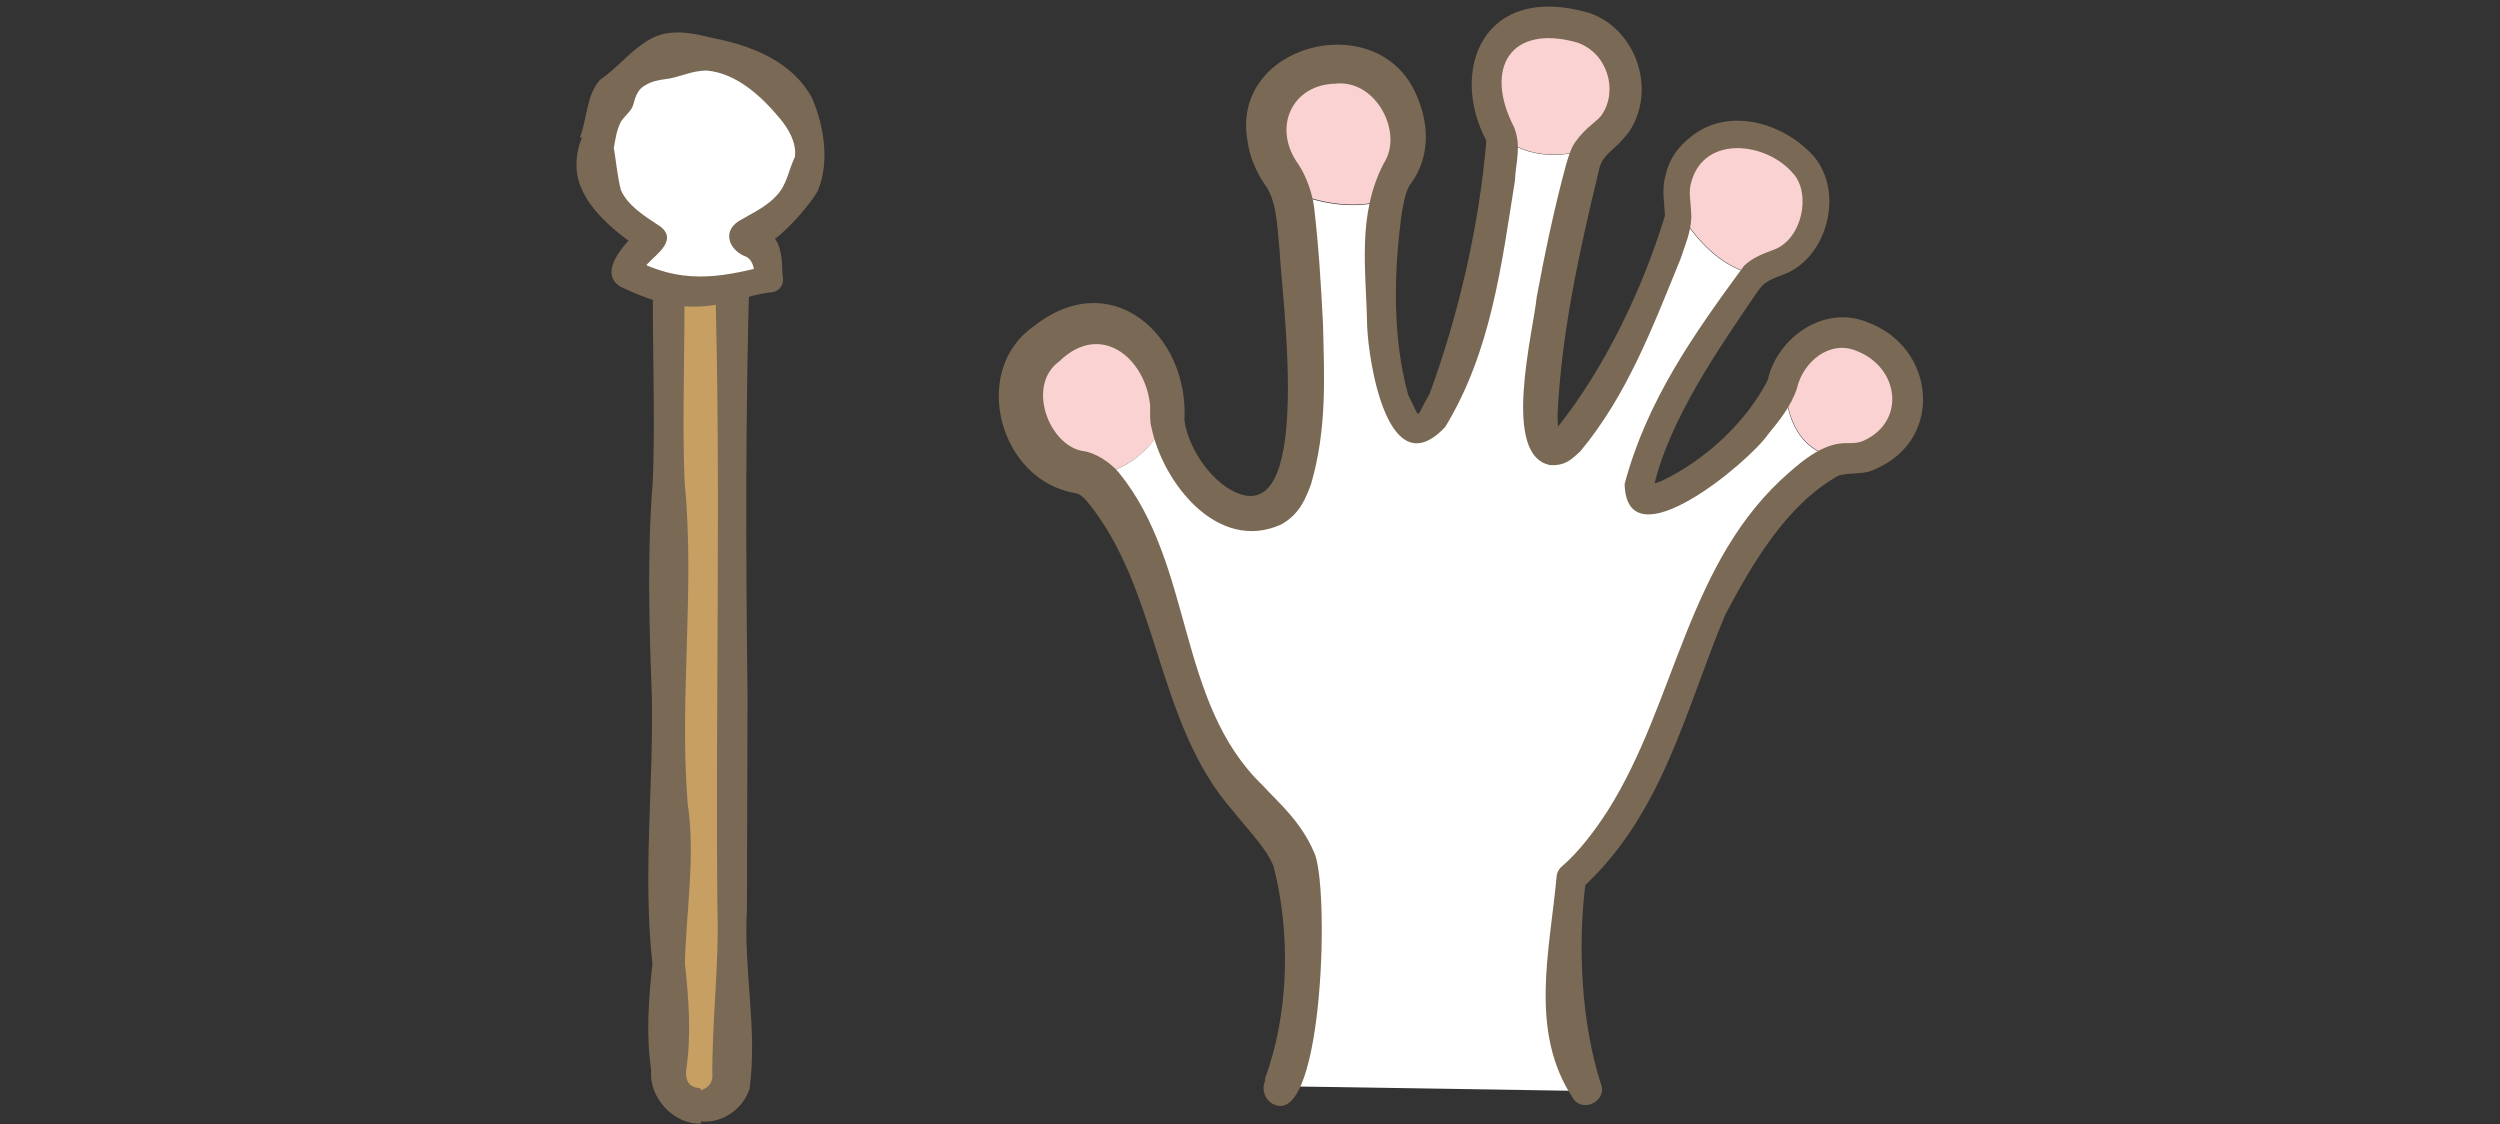 <svg width="358" height="161" viewBox="0 0 358 161" fill="none" xmlns="http://www.w3.org/2000/svg">
<rect x="0" y="0" width="358" height="161" fill="#333333" stroke="none"/>
<g clip-path="url(#clip0_1909_58906)">
<path d="M167.177 60.036C167.134 59.481 167.092 58.926 167.134 58.457C167.519 52.994 160.647 40.233 149.466 49.409C142.339 55.299 147.887 66.779 154.587 67.505C155.099 67.547 155.654 67.761 156.252 68.145C161.629 67.462 165.086 64.133 167.177 60.036Z" fill="#FAD2D2"/>
<path d="M198.631 28.582C198.973 26.875 199.4 25.595 199.912 24.954C203.411 20.772 201.491 11.554 194.62 9.462C187.749 7.414 180.408 12.151 181.39 19.321C182.03 23.76 183.609 24.229 184.718 27.216C189.413 29.393 194.406 29.863 198.631 28.582Z" fill="#FAD2D2"/>
<path d="M227.781 21.241C229.402 18.979 232.304 18.595 232.774 13.133C233.243 8.182 229.616 4.469 225.305 3.445C222.702 2.804 217.623 3.231 215.617 5.024C210.88 9.206 213.569 17.187 214.935 19.235C214.977 19.321 215.02 19.534 215.063 19.748C219.288 22.692 223.513 22.564 227.781 21.241Z" fill="#FAD2D2"/>
<path d="M251.297 39.293C251.297 39.293 251.468 39.123 251.51 39.08C254.242 37.031 256.845 37.97 258.979 33.446C260.9 29.435 261.454 23.289 252.876 19.917C245.407 16.973 241.31 22.905 240.926 23.972C239.689 27.173 240.243 28.496 240.371 30.16C243.7 35.666 247.413 38.44 251.34 39.293H251.297Z" fill="#FAD2D2"/>
<path d="M255.48 54.531C255.48 54.531 255.352 54.83 255.309 55C254.072 59.439 243.103 70.791 236.232 71.474C229.489 72.157 248.011 42.41 251.298 39.338C247.371 38.484 243.658 35.71 240.329 30.204C240.372 30.973 240.329 31.826 239.988 33.021C237.939 39.892 225.947 66.694 221.807 63.963C217.71 61.231 225.733 25.851 227.099 22.437C227.27 22.01 227.483 21.626 227.739 21.285C223.514 22.608 219.289 22.736 215.021 19.791C215.619 24.955 208.492 63.195 202.602 61.231C197.395 59.482 196.755 37.758 198.59 28.668C194.365 29.948 189.372 29.479 184.677 27.302C185.104 28.455 185.445 29.991 185.659 32.253C186.342 40.49 189.585 69.426 182.074 72.882C175.117 76.041 167.862 66.566 167.137 60.079C165.045 64.176 161.546 67.505 156.211 68.188C159.54 70.279 164.021 77.876 169.057 96.185C174.392 115.518 184.848 116.457 186 126.102C188.177 144.624 183.44 155.55 183.44 155.55L227.313 156.233C221.85 147.313 225.093 125.761 225.093 125.761C225.093 125.761 234.952 118.335 242.207 94.563C246.219 81.504 257.657 66.694 263.802 65.755C259.236 65.072 255.95 62.298 255.48 54.574V54.531Z" fill="white"/>
<path d="M269.565 49.793C264.358 45.61 257.7 47.701 255.523 54.53C255.993 62.255 259.279 65.029 263.846 65.712C264.144 65.669 264.443 65.626 264.699 65.626C271.272 66.181 277.716 56.322 269.565 49.793Z" fill="#FAD2D2"/>
<path d="M181.134 154.482C184.591 145.221 184.847 133.57 182.372 124.053C181.39 121.535 178.872 119.017 176.482 116.029C165.386 103.311 166.111 84.405 155.613 71.729C154.972 71.004 154.546 70.748 154.033 70.62C143.108 68.87 138.925 53.164 147.931 46.805C159.027 37.886 170.294 47.915 169.611 60.206C170.208 64.474 173.836 69.553 177.677 70.79C188.005 74.076 183.481 41.897 183.225 35.709C182.841 31.825 182.798 28.71 181.091 26.363C180.024 24.911 178.872 22.265 178.659 20.259C176.098 6.475 196.712 1.012 202.558 13.004C204.607 17.187 204.991 22.18 202.089 26.234C201.449 26.875 201.065 28.624 200.766 30.289C199.571 38.825 199.358 48.299 201.662 56.578C203.583 60.206 202.516 60.121 204.692 56.45C208.832 45.269 211.862 32.167 212.844 20.131C207.509 10.145 212.332 -2.531 227.482 1.823C234.14 3.999 237.341 12.663 233.329 18.808C231.025 21.924 229.403 21.839 228.891 24.698C226.159 35.965 223.599 47.702 223.044 59.267C223.044 60.291 223.044 61.444 223.385 62.255C223.471 62.383 223.087 61.828 222.574 61.828C221.678 61.956 222.574 61.828 223.001 61.23C229.83 52.695 235.25 41.3 238.408 30.929C238.451 29.819 237.853 27.131 238.536 25.04C239.005 22.735 240.414 20.9 242.206 19.534C247.541 15.266 255.394 17.571 259.662 22.308C264.143 27.429 261.71 36.947 255.437 39.294C253.772 39.934 252.662 40.276 251.724 41.684C246.047 50.006 238.877 60.334 236.744 70.022C236.744 69.766 235.89 69.297 235.933 69.425C236.274 69.382 237.17 69.211 237.853 68.912C244.041 66.01 250.016 60.548 253.132 54.445C254.498 48.299 261.283 43.562 267.472 46.165C277.16 49.75 278.44 62.895 268.581 67.163C266.746 68.102 264.911 67.547 263.204 68.144C255.863 72.284 251.041 80.521 247.072 87.99C241.267 101.817 238.109 116.755 226.287 127.424L227.098 126.058C225.861 135.448 226.458 146.501 229.232 155.165C230.256 157.512 226.8 159.475 225.306 157.341C218.861 147.739 221.977 136.045 222.916 125.376C223.001 124.821 223.3 124.351 223.727 124.01C226.074 122.004 228.336 119.017 230.214 116.114C240.115 100.452 241.523 80.308 256.333 67.547C258.211 65.925 260.515 64.004 263.289 63.535C264.911 63.322 265.551 63.663 266.874 63.108C272.977 60.334 271.953 52.609 265.893 50.262C262.009 48.598 258.168 51.841 257.314 55.64C256.461 58.2 254.754 60.291 253.175 62.212C250.486 66.138 232.902 80.905 232.646 69.297C235.847 57.347 242.505 47.915 249.718 38.099C250.955 36.861 252.662 36.264 254.028 35.752C258.083 34.258 259.406 27.686 256.76 24.826C252.961 20.345 244.084 19.278 242.206 26.021C241.737 27.558 242.121 28.539 242.206 31.1C242.078 33.575 241.225 35.239 240.67 37.032C236.744 46.635 233.031 56.578 226.287 64.645C225.05 65.754 224.239 66.693 222.02 66.608C214.935 65.328 219.544 47.659 220.056 42.538C221.209 36.306 222.617 29.606 224.282 23.503C224.58 22.521 224.964 21.156 225.605 20.302C227.269 17.998 228.891 17.315 229.446 16.333C231.708 12.876 230.171 7.584 225.861 6.09C216.386 3.402 212.417 9.675 216.813 18.211C217.923 20.985 217.026 23.332 216.941 25.85C215.02 37.928 213.527 50.347 206.954 61.145C198.803 69.809 195.986 51.969 195.773 46.677C195.645 38.739 194.279 30.844 198.163 23.375C201.022 19.022 197.053 11.34 191.249 11.98C184.975 12.108 182.158 18.296 185.914 23.503C187.066 25.21 187.92 27.686 188.176 29.649C188.859 35.453 189.158 40.702 189.456 46.464C189.627 53.932 190.054 61.358 187.749 69.297C187.024 71.217 186.213 73.564 183.481 75.101C174.306 79.241 166.453 68.998 164.874 61.145C164.618 60.249 164.703 59.011 164.703 58.072C164.02 51.244 157.618 45.994 151.729 51.713C146.992 55.085 150.064 63.535 154.887 64.559C156.936 64.773 159.069 66.309 160.222 67.675C171.019 80.948 168.416 100.58 180.835 112.487C183.183 115.047 186.255 117.608 188.133 121.961C190.438 126.314 189.584 160.798 182.628 158.238C181.177 157.726 180.537 156.018 181.219 154.653L181.134 154.482Z" fill="#7A6A55"/>
<path d="M100.387 158.366H100.302C97.826 158.366 95.82 156.36 95.82 153.885V38.355H104.911V153.885C104.911 156.36 102.905 158.366 100.43 158.366H100.387Z" fill="#C79F62"/>
<path d="M100.387 160.884C96.503 161.097 92.876 157.128 93.26 153.33C92.492 148.208 92.876 143.13 93.43 138.008C92.022 125.205 93.601 112.487 93.345 99.683C92.961 89.441 92.662 79.241 93.473 68.998C93.9 58.755 93.302 48.598 93.558 38.312C93.558 37.117 94.497 36.136 95.692 36.093C95.778 36.093 104.783 35.837 104.868 35.837C106.234 35.794 107.386 36.947 107.343 38.312C106.746 58.755 106.789 79.155 107.045 99.598L106.959 130.241C106.447 138.862 108.496 147.312 107.343 155.89C106.447 158.793 103.374 160.926 100.387 160.585V160.841V160.884ZM100.387 156.104C101.283 155.848 101.881 155.208 102.009 154.354C101.923 146.416 102.99 138.264 102.734 130.241C102.435 100.537 103.289 67.846 102.35 38.312L104.825 40.788L95.735 40.532L97.954 38.312C98.21 48.555 97.613 58.755 98.04 68.998C99.533 84.319 97.271 99.683 98.466 115.005C99.619 122.687 98.253 130.326 98.082 138.008C98.637 143.13 99.021 148.208 98.253 153.33C98.125 154.866 98.808 155.805 100.302 155.805V156.061L100.387 156.104Z" fill="#7A6A55"/>
<path d="M85.535 20.132C88.48 4.938 103.119 5.365 110.929 12.023C117.416 17.528 119.037 27.643 106.874 34.002C109.819 35.496 109.734 36.605 110.16 39.977C103.716 40.959 99.918 44.074 89.718 39.081C90.102 37.117 90.785 36.605 93.345 34.215C89.846 31.868 84.127 28.454 85.535 20.089V20.132Z" fill="white"/>
<path d="M83.06 19.662C84.085 16.973 83.956 13.729 85.877 11.467C88.48 9.675 90.23 7.285 93.004 5.663C95.821 3.999 99.15 4.724 101.881 5.407C107.472 6.474 113.404 8.693 116.306 14.071C118.014 18.083 118.824 23.247 117.117 27.301C116.392 28.624 115.41 29.734 114.471 30.843C112.593 32.977 110.46 34.898 108.027 36.178V31.74C109.435 32.465 111.1 33.745 111.612 35.495C112.167 37.416 111.911 38.525 112.124 39.806C112.252 40.83 111.526 41.769 110.502 41.854C107.301 42.153 103.93 43.817 99.875 43.903C95.821 44.074 92.151 42.623 88.822 41.043C85.365 38.867 89.974 34.215 91.937 32.678L92.193 36.007C88.651 33.617 83.444 29.819 82.633 24.868C82.42 23.076 82.633 21.283 83.359 19.704H83.06V19.662ZM87.925 21.326C88.267 23.417 88.395 25.125 88.907 27.216C89.889 29.392 92.108 30.843 94.541 32.422C97.101 34.386 93.986 36.392 92.705 37.8C92.151 38.44 92.065 38.611 91.895 39.464L90.7 37.074C97.272 40.617 102.692 39.934 109.905 38.013L108.283 40.147C107.942 38.525 107.942 37.373 106.875 36.776C104.527 35.922 103.332 33.319 105.722 31.697C107.685 30.545 109.777 29.606 111.228 27.984C112.721 26.405 112.892 24.399 113.831 22.478C114.087 20.43 112.935 18.467 111.654 16.93C109.051 13.815 105.509 10.486 101.198 10.102C98.936 10.102 97.101 11.169 95.223 11.339C94.284 11.467 93.218 11.681 92.364 12.236C91.425 12.705 90.998 13.772 90.742 14.796C90.529 15.821 89.59 16.461 88.95 17.357C88.31 18.552 88.096 20.003 87.883 21.326H87.925Z" fill="#7A6A55"/>
</g>
<defs>
<clipPath id="clip0_1909_58906">
<rect width="192.905" height="160" fill="white" transform="translate(82.547 0.883)"/>
</clipPath>
</defs>
</svg>
